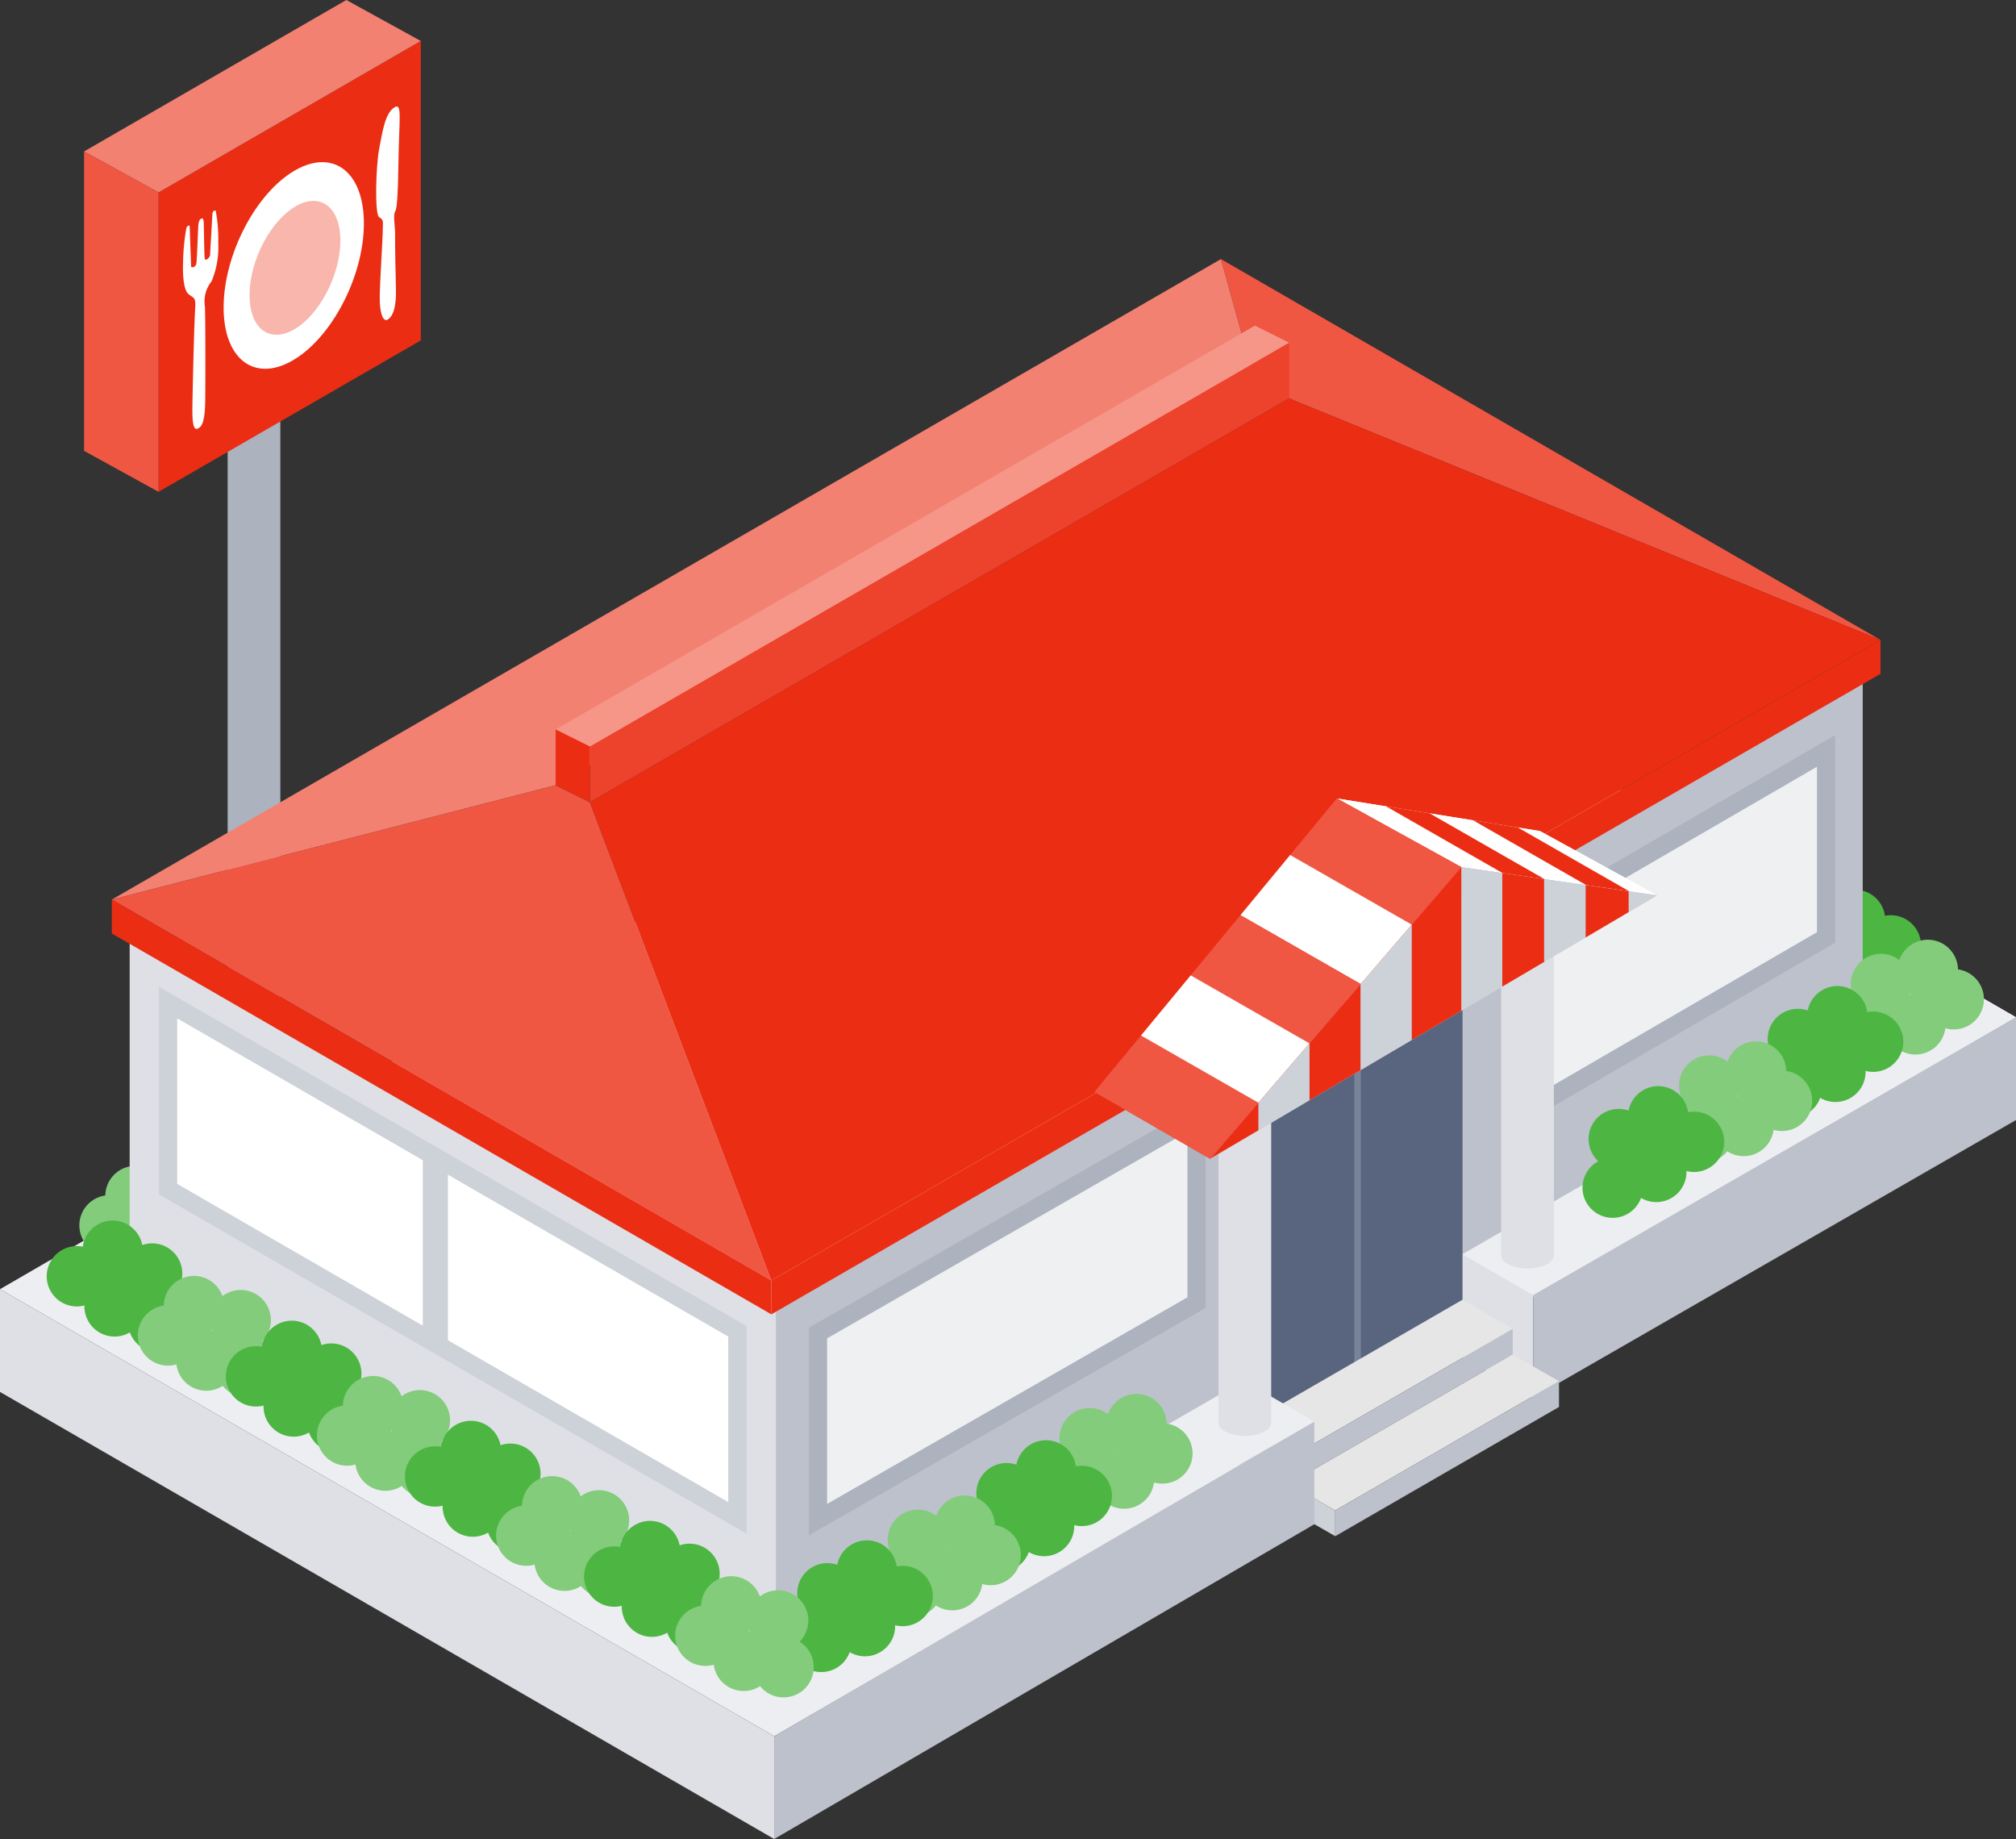 <svg xmlns="http://www.w3.org/2000/svg" width="220.512" height="201.109" data-name="グループ 3485" viewBox="0 0 220.512 201.109"><rect x="0" y="0" width="220.512" height="201.109" fill="#333333" stroke="none"/><defs><clipPath id="a"><path fill="none" d="M0 0h220.512v201.108H0z" data-name="長方形 1965"/></clipPath><clipPath id="b"><path fill="none" d="m0 14.318.446 40.038L24.38 40.519V0Z" data-name="パス 4361"/></clipPath><clipPath id="c"><path fill="none" d="m13.61 7.509 21.419 3.087-12.809-7.03L0 .001Z" data-name="パス 4460"/></clipPath><clipPath id="d"><path fill="none" d="M0 31.895 48.9 3.088 27.481.001Z" data-name="パス 4472"/></clipPath><clipPath id="e"><path fill="none" d="m0 32.096 12.654 7.307L40.135 7.508 26.525-.001Z" data-name="パス 4479"/></clipPath></defs><g data-name="グループ 3470"><g clip-path="url(#a)" data-name="グループ 3469"><path fill="#acb2be" d="M30.664 114.447c0 .8-1.291 1.445-2.883 1.445s-2.882-.647-2.882-1.445 1.29-1.446 2.882-1.446 2.883.647 2.883 1.446" data-name="パス 4321"/><path fill="#acb2be" d="M24.899 33.397h5.765v81.05h-5.765z" data-name="長方形 1964"/><path fill="#eb2d14" d="m17.341 53.785 28.686-16.562V4.479L17.341 21.041Z" data-name="パス 4322"/><path fill="#fff" d="M39.802 24.605c-.071 5.739-3.562 12.374-7.8 14.818s-7.613-.227-7.542-5.966 3.561-12.374 7.8-14.818 7.613.226 7.542 5.966" data-name="パス 4323"/><path fill="#f8b6ad" d="M37.23 26.422c-.045 3.717-2.307 8.014-5.05 9.6s-4.931-.147-4.885-3.864 2.306-8.014 5.05-9.6 4.93.146 4.885 3.864" data-name="パス 4324"/><path fill="#fff" d="M42.427 34.938c-.515.343-.913-.71-.892-2.438.025-2.039.321-5.918.344-7.76.007-.588.063-.693-.418-1s-.363-5.633.04-7.617c.31-1.533.582-3.686 1.614-4.363.924-.606.526 1.229.465 6.156-.04 3.236-.168 4.918-.332 5.157-.293.428-.021 1.691-.031 2.5-.017 1.326.052 4.5.089 5.936.032 1.3-.058 2.882-.878 3.428" data-name="パス 4325"/><path fill="#fff" d="M21.992 23.919c.164-.094.26-.018.288.362s.054 3.57.114 3.975.585-.118.588-.383.247-4.272.25-4.492.2-.424.36-.34a16.509 16.509 0 0 1 .282 3.525 9.682 9.682 0 0 1-.733 4.2 3.493 3.493 0 0 0-.722 2.776c.056 1.725.052 8.253.028 10.216-.02 1.665-.187 2.745-.684 3.032l-.1.06c-.5.287-.639-.615-.619-2.279.024-1.964.182-8.579.282-10.394.087-1.595.082-1.445-.664-1.978-.578-.413-.687-2.107-.639-3.411a22.924 22.924 0 0 1 .373-3.9c.165-.272.36-.3.357-.074s.146 4 .142 4.266.517.185.588-.3.175-3.747.213-4.164.138-.607.3-.7" data-name="パス 4326"/><path fill="#f38172" d="m17.341 21.041-8.145-4.479L37.882 0l8.141 4.479Z" data-name="パス 4327"/><path fill="#ef5743" d="m17.341 53.784-8.145-4.479V16.561l8.145 4.479Z" data-name="パス 4328"/><path fill="#edeef1" d="M84.683 189.872 0 140.981l135.829-78.624 84.683 48.892Z" data-name="パス 4329"/><path fill="#82cc7b" d="M18.118 130.794a3.3 3.3 0 1 1-3.3-3.3 3.3 3.3 0 0 1 3.3 3.3" data-name="パス 4330"/><path fill="#82cc7b" d="M15.279 134.001a3.3 3.3 0 1 1-3.3-3.3 3.3 3.3 0 0 1 3.3 3.3" data-name="パス 4331"/><path fill="#82cc7b" d="M19.47 136.747a3.3 3.3 0 1 1-3.3-3.3 3.3 3.3 0 0 1 3.3 3.3" data-name="パス 4332"/><path fill="#82cc7b" d="M23.833 137.445a3.3 3.3 0 1 1-3.3-3.3 3.3 3.3 0 0 1 3.3 3.3" data-name="パス 4333"/><path fill="#82cc7b" d="M23.238 132.335a3.3 3.3 0 1 1-3.3-3.3 3.3 3.3 0 0 1 3.3 3.3" data-name="パス 4334"/><path fill="#4db642" d="M199.607 100.596a3.3 3.3 0 1 0 3.3-3.3 3.3 3.3 0 0 0-3.3 3.3" data-name="パス 4335"/><path fill="#4db642" d="M203.522 103.386a3.3 3.3 0 1 0 3.3-3.3 3.3 3.3 0 0 0-3.3 3.3" data-name="パス 4336"/><path fill="#4db642" d="M199.399 106.678a3.3 3.3 0 1 0 3.3-3.3 3.3 3.3 0 0 0-3.3 3.3" data-name="パス 4337"/><path fill="#4db642" d="M194.624 108.402a3.3 3.3 0 1 0 3.3-3.3 3.3 3.3 0 0 0-3.3 3.3" data-name="パス 4338"/><path fill="#4db642" d="M195.29 103.086a3.3 3.3 0 1 0 3.3-3.3 3.3 3.3 0 0 0-3.3 3.3" data-name="パス 4339"/><path fill="#dee0e5" d="m84.867 180.538-70.685-40.81v-37.37l70.685 40.809Z" data-name="パス 4340"/><path fill="#cdd1d8" d="M17.39 130.615v-22.7l64.263 37.1v22.7Z" data-name="パス 4341"/><path fill="#fff" d="M19.381 129.465v-18.1l60.278 34.8v18.1Z" data-name="パス 4342"/><path fill="#bdc1cb" d="m84.865 180.538 51.18-29.546 67.7-39.085v-37.37l-118.88 68.631Z" data-name="パス 4343"/><path fill="#acb2be" d="M131.876 143.029v-22.7l-43.4 24.87v22.7Z" data-name="パス 4344"/><path fill="#eef0f2" d="m90.47 146.357 39.416-22.593v18.107L90.47 164.464Z" data-name="パス 4345"/><path fill="#acb2be" d="M200.731 103.091v-22.7l-35.263 20.46v22.7Z" data-name="パス 4346"/><path fill="#eef0f2" d="m167.459 102.003 31.282-18.154v18.094l-31.282 18.153Z" data-name="パス 4347"/><path fill="#dee0e5" d="M84.683 201.108 0 152.217v-11.236l84.683 48.892Z" data-name="パス 4348"/><path fill="#dee0e5" d="m159.974 148.389 7.722 4.459v-11.236l-7.722-4.459Z" data-name="パス 4349"/><path fill="#bdc1cb" d="m167.699 152.85 52.815-30.368v-11.238l-52.815 30.368Z" data-name="パス 4350"/><path fill="#f38172" d="M133.548 28.333 12.229 98.377l48.546-12.506 76.49-44.161Z" data-name="パス 4351"/><path fill="#ef5743" d="m84.369 140.027-72.14-41.65 48.546-12.506 3.744 1.862Z" data-name="パス 4352"/><path fill="#ef5743" d="m205.688 69.983-72.14-41.65 3.717 13.376 3.74 1.862Z" data-name="パス 4353"/><path fill="#eb2d14" d="m84.369 143.732-72.14-41.65v-3.709l72.14 41.65Z" data-name="パス 4354"/><path fill="#eb2d14" d="m84.369 143.732 121.32-70.043v-3.706l-121.32 70.044Z" data-name="パス 4355"/><path fill="#ed422c" d="m64.515 87.734 76.49-44.161v-6.1l-76.49 44.161Z" data-name="パス 4356"/><path fill="#f59689" d="m64.515 81.633-3.74-1.862 76.49-44.162 3.74 1.862Z" data-name="パス 4357"/><path fill="#eb2d14" d="m64.515 87.733-3.74-1.862v-6.1l3.74 1.862Z" data-name="パス 4358"/><path fill="#edeef1" d="m167.697 141.612 52.815-30.37-7.723-4.459-52.815 30.368Z" data-name="パス 4359"/><path fill="#59657e" d="m159.974 142.709-23.933 13.837-.447-40.038 24.38-14.318Z" data-name="パス 4360"/></g></g><g data-name="グループ 3472"><g clip-path="url(#b)" data-name="グループ 3471" transform="translate(135.594 102.19)"><path fill="#7a8498" d="M12.551 4.635h.704v44.74h-.704z" data-name="長方形 1966"/></g></g><g data-name="グループ 3474"><g clip-path="url(#a)" data-name="グループ 3473"><path fill="#e6e6e6" d="m140.988 159.449 24.476-14.131-5.489-3.188-24.476 14.131Z" data-name="パス 4362"/><path fill="#bdc1cb" d="m140.988 162.27 24.476-14.131v-2.82l-24.476 14.13Z" data-name="パス 4363"/><path fill="#e6e6e6" d="m146.048 165.172 24.474-14.131-5.061-2.9-24.475 14.131Z" data-name="パス 4364"/><path fill="#bdc1cb" d="m146.049 167.992 24.476-14.131v-2.82l-24.476 14.131Z" data-name="パス 4365"/><path fill="#cdd1d8" d="m135.499 161.901 5.489 3.188v-5.64l-5.489-3.188Z" data-name="パス 4366"/><path fill="#cdd1d8" d="m140.988 165.09 5.06 2.9v-2.82l-5.06-2.9Z" data-name="パス 4367"/><path fill="#bdc1cb" d="m84.683 201.108 59.081-34.423V155.45l-59.081 34.422Z" data-name="パス 4368"/><path fill="#edeef1" d="m92.587 184.997 51.176-29.547-7.722-4.459-51.176 29.547Z" data-name="パス 4369"/><path fill="#dee0e5" d="M139.046 155.584c0 .8-1.291 1.446-2.883 1.446s-2.882-.647-2.882-1.446 1.29-1.445 2.882-1.445 2.883.647 2.883 1.445" data-name="パス 4370"/><path fill="#dee0e5" d="M133.281 120.192h5.765v35.39h-5.765z" data-name="長方形 1967"/><path fill="#dee0e5" d="M169.965 137.271c0 .8-1.291 1.446-2.883 1.446s-2.882-.647-2.882-1.446 1.29-1.446 2.882-1.446 2.883.647 2.883 1.446" data-name="パス 4371"/><path fill="#dee0e5" d="M164.2 101.88h5.765v35.39H164.2z" data-name="長方形 1968"/><path fill="#cdd1d8" d="m48.996 147.968-2.749-1.512v-21.2l2.749 1.512Z" data-name="パス 4372"/><path fill="#4db642" d="M15.624 136.78a3.3 3.3 0 1 1-3.3-3.3 3.3 3.3 0 0 1 3.3 3.3" data-name="パス 4373"/><path fill="#4db642" d="M11.709 139.569a3.3 3.3 0 1 1-3.3-3.3 3.3 3.3 0 0 1 3.3 3.3" data-name="パス 4374"/><path fill="#4db642" d="M15.831 142.861a3.3 3.3 0 1 1-3.3-3.3 3.3 3.3 0 0 1 3.3 3.3" data-name="パス 4375"/><path fill="#4db642" d="M20.606 144.585a3.3 3.3 0 1 1-3.3-3.3 3.3 3.3 0 0 1 3.3 3.3" data-name="パス 4376"/><path fill="#4db642" d="M19.941 139.27a3.3 3.3 0 1 1-3.3-3.3 3.3 3.3 0 0 1 3.3 3.3" data-name="パス 4377"/><path fill="#82cc7b" d="M24.515 142.83a3.3 3.3 0 1 1-3.3-3.3 3.3 3.3 0 0 1 3.3 3.3" data-name="パス 4378"/><path fill="#82cc7b" d="M21.676 146.037a3.3 3.3 0 1 1-3.3-3.3 3.3 3.3 0 0 1 3.3 3.3" data-name="パス 4379"/><path fill="#82cc7b" d="M25.867 148.783a3.3 3.3 0 1 1-3.3-3.3 3.3 3.3 0 0 1 3.3 3.3" data-name="パス 4380"/><path fill="#82cc7b" d="M30.231 149.481a3.3 3.3 0 1 1-3.3-3.3 3.3 3.3 0 0 1 3.3 3.3" data-name="パス 4381"/><path fill="#82cc7b" d="M29.63 144.367a3.3 3.3 0 1 1-3.3-3.3 3.3 3.3 0 0 1 3.3 3.3" data-name="パス 4382"/><path fill="#4db642" d="M35.216 147.726a3.3 3.3 0 1 1-3.3-3.3 3.3 3.3 0 0 1 3.3 3.3" data-name="パス 4383"/><path fill="#4db642" d="M31.301 150.515a3.3 3.3 0 1 1-3.3-3.3 3.3 3.3 0 0 1 3.3 3.3" data-name="パス 4384"/><path fill="#4db642" d="M35.424 153.808a3.3 3.3 0 1 1-3.3-3.3 3.3 3.3 0 0 1 3.3 3.3" data-name="パス 4385"/><path fill="#4db642" d="M40.198 155.527a3.3 3.3 0 1 1-3.3-3.3 3.3 3.3 0 0 1 3.3 3.3" data-name="パス 4386"/><path fill="#4db642" d="M39.534 150.213a3.3 3.3 0 1 1-3.3-3.3 3.3 3.3 0 0 1 3.3 3.3" data-name="パス 4387"/><path fill="#82cc7b" d="M44.107 153.776a3.3 3.3 0 1 1-3.3-3.3 3.3 3.3 0 0 1 3.3 3.3" data-name="パス 4388"/><path fill="#82cc7b" d="M41.268 156.983a3.3 3.3 0 1 1-3.3-3.3 3.3 3.3 0 0 1 3.3 3.3" data-name="パス 4389"/><path fill="#82cc7b" d="M45.456 159.729a3.3 3.3 0 1 1-3.3-3.3 3.3 3.3 0 0 1 3.3 3.3" data-name="パス 4390"/><path fill="#82cc7b" d="M49.823 160.432a3.3 3.3 0 1 1-3.3-3.3 3.3 3.3 0 0 1 3.3 3.3" data-name="パス 4391"/><path fill="#82cc7b" d="M49.228 155.318a3.3 3.3 0 1 1-3.3-3.3 3.3 3.3 0 0 1 3.3 3.3" data-name="パス 4392"/><path fill="#82cc7b" d="M121.006 155.738a3.3 3.3 0 1 0 3.3-3.3 3.3 3.3 0 0 0-3.3 3.3" data-name="パス 4393"/><path fill="#82cc7b" d="M123.845 158.945a3.3 3.3 0 1 0 3.3-3.3 3.3 3.3 0 0 0-3.3 3.3" data-name="パス 4394"/><path fill="#82cc7b" d="M119.654 161.691a3.3 3.3 0 1 0 3.3-3.3 3.3 3.3 0 0 0-3.3 3.3" data-name="パス 4395"/><path fill="#82cc7b" d="M115.29 162.389a3.3 3.3 0 1 0 3.3-3.3 3.3 3.3 0 0 0-3.3 3.3" data-name="パス 4396"/><path fill="#82cc7b" d="M115.885 157.279a3.3 3.3 0 1 0 3.3-3.3 3.3 3.3 0 0 0-3.3 3.3" data-name="パス 4397"/><path fill="#4db642" d="M54.808 158.673a3.3 3.3 0 1 1-3.3-3.3 3.3 3.3 0 0 1 3.3 3.3" data-name="パス 4398"/><path fill="#4db642" d="M50.893 161.462a3.3 3.3 0 1 1-3.3-3.3 3.3 3.3 0 0 1 3.3 3.3" data-name="パス 4399"/><path fill="#4db642" d="M55.016 164.754a3.3 3.3 0 1 1-3.3-3.3 3.3 3.3 0 0 1 3.3 3.3" data-name="パス 4400"/><path fill="#4db642" d="M59.79 166.478a3.3 3.3 0 1 1-3.3-3.3 3.3 3.3 0 0 1 3.3 3.3" data-name="パス 4401"/><path fill="#4db642" d="M59.126 161.163a3.3 3.3 0 1 1-3.3-3.3 3.3 3.3 0 0 1 3.3 3.3" data-name="パス 4402"/><path fill="#82cc7b" d="M63.699 164.724a3.3 3.3 0 1 1-3.3-3.3 3.3 3.3 0 0 1 3.3 3.3" data-name="パス 4403"/><path fill="#82cc7b" d="M60.86 167.929a3.3 3.3 0 1 1-3.3-3.3 3.3 3.3 0 0 1 3.3 3.3" data-name="パス 4404"/><path fill="#82cc7b" d="M65.051 170.676a3.3 3.3 0 1 1-3.3-3.3 3.3 3.3 0 0 1 3.3 3.3" data-name="パス 4405"/><path fill="#82cc7b" d="M69.416 171.375a3.3 3.3 0 1 1-3.3-3.3 3.3 3.3 0 0 1 3.3 3.3" data-name="パス 4406"/><path fill="#82cc7b" d="M68.819 166.264a3.3 3.3 0 1 1-3.3-3.3 3.3 3.3 0 0 1 3.3 3.3" data-name="パス 4407"/><path fill="#4db642" d="M74.4 169.62a3.3 3.3 0 1 1-3.3-3.3 3.3 3.3 0 0 1 3.3 3.3" data-name="パス 4408"/><path fill="#4db642" d="M70.486 172.409a3.3 3.3 0 1 1-3.3-3.3 3.3 3.3 0 0 1 3.3 3.3" data-name="パス 4409"/><path fill="#4db642" d="M74.608 175.701a3.3 3.3 0 1 1-3.3-3.3 3.3 3.3 0 0 1 3.3 3.3" data-name="パス 4410"/><path fill="#4db642" d="M79.382 177.425a3.3 3.3 0 1 1-3.3-3.3 3.3 3.3 0 0 1 3.3 3.3" data-name="パス 4411"/><path fill="#4db642" d="M78.718 172.11a3.3 3.3 0 1 1-3.3-3.3 3.3 3.3 0 0 1 3.3 3.3" data-name="パス 4412"/><path fill="#4db642" d="M111.112 160.8a3.3 3.3 0 1 0 3.3-3.3 3.3 3.3 0 0 0-3.3 3.3" data-name="パス 4413"/><path fill="#4db642" d="M115.027 163.59a3.3 3.3 0 1 0 3.3-3.3 3.3 3.3 0 0 0-3.3 3.3" data-name="パス 4414"/><path fill="#4db642" d="M110.903 166.882a3.3 3.3 0 1 0 3.3-3.3 3.3 3.3 0 0 0-3.3 3.3" data-name="パス 4415"/><path fill="#4db642" d="M106.129 168.606a3.3 3.3 0 1 0 3.3-3.3 3.3 3.3 0 0 0-3.3 3.3" data-name="パス 4416"/><path fill="#4db642" d="M106.794 163.29a3.3 3.3 0 1 0 3.3-3.3 3.3 3.3 0 0 0-3.3 3.3" data-name="パス 4417"/><path fill="#82cc7b" d="M102.221 166.85a3.3 3.3 0 1 0 3.3-3.3 3.3 3.3 0 0 0-3.3 3.3" data-name="パス 4418"/><path fill="#82cc7b" d="M105.059 170.053a3.3 3.3 0 1 0 3.3-3.3 3.3 3.3 0 0 0-3.3 3.3" data-name="パス 4419"/><path fill="#82cc7b" d="M100.868 172.803a3.3 3.3 0 1 0 3.3-3.3 3.3 3.3 0 0 0-3.3 3.3" data-name="パス 4420"/><path fill="#82cc7b" d="M96.504 173.502a3.3 3.3 0 1 0 3.3-3.3 3.3 3.3 0 0 0-3.3 3.3" data-name="パス 4421"/><path fill="#82cc7b" d="M97.1 168.392a3.3 3.3 0 1 0 3.3-3.3 3.3 3.3 0 0 0-3.3 3.3" data-name="パス 4422"/><path fill="#4db642" d="M91.519 171.747a3.3 3.3 0 1 0 3.3-3.3 3.3 3.3 0 0 0-3.3 3.3" data-name="パス 4423"/><path fill="#4db642" d="M95.434 174.536a3.3 3.3 0 1 0 3.3-3.3 3.3 3.3 0 0 0-3.3 3.3" data-name="パス 4424"/><path fill="#4db642" d="M91.311 177.829a3.3 3.3 0 1 0 3.3-3.3 3.3 3.3 0 0 0-3.3 3.3" data-name="パス 4425"/><path fill="#4db642" d="M86.537 179.552a3.3 3.3 0 1 0 3.3-3.3 3.3 3.3 0 0 0-3.3 3.3" data-name="パス 4426"/><path fill="#4db642" d="M87.201 174.237a3.3 3.3 0 1 0 3.3-3.3 3.3 3.3 0 0 0-3.3 3.3" data-name="パス 4427"/><path fill="#82cc7b" d="M207.565 106.067a3.3 3.3 0 1 0 3.3-3.3 3.3 3.3 0 0 0-3.3 3.3" data-name="パス 4428"/><path fill="#82cc7b" d="M210.403 109.274a3.3 3.3 0 1 0 3.3-3.3 3.3 3.3 0 0 0-3.3 3.3" data-name="パス 4429"/><path fill="#82cc7b" d="M206.212 112.02a3.3 3.3 0 1 0 3.3-3.3 3.3 3.3 0 0 0-3.3 3.3" data-name="パス 4430"/><path fill="#82cc7b" d="M201.848 112.719a3.3 3.3 0 1 0 3.3-3.3 3.3 3.3 0 0 0-3.3 3.3" data-name="パス 4431"/><path fill="#82cc7b" d="M202.444 107.608a3.3 3.3 0 1 0 3.3-3.3 3.3 3.3 0 0 0-3.3 3.3" data-name="パス 4432"/><path fill="#4db642" d="M197.671 111.129a3.3 3.3 0 1 0 3.3-3.3 3.3 3.3 0 0 0-3.3 3.3" data-name="パス 4433"/><path fill="#4db642" d="M201.585 113.919a3.3 3.3 0 1 0 3.3-3.3 3.3 3.3 0 0 0-3.3 3.3" data-name="パス 4434"/><path fill="#4db642" d="M197.462 117.211a3.3 3.3 0 1 0 3.3-3.3 3.3 3.3 0 0 0-3.3 3.3" data-name="パス 4435"/><path fill="#4db642" d="M192.688 118.935a3.3 3.3 0 1 0 3.3-3.3 3.3 3.3 0 0 0-3.3 3.3" data-name="パス 4436"/><path fill="#4db642" d="M193.352 113.619a3.3 3.3 0 1 0 3.3-3.3 3.3 3.3 0 0 0-3.3 3.3" data-name="パス 4437"/><path fill="#82cc7b" d="M188.778 117.18a3.3 3.3 0 1 0 3.3-3.3 3.3 3.3 0 0 0-3.3 3.3" data-name="パス 4438"/><path fill="#82cc7b" d="M191.618 120.386a3.3 3.3 0 1 0 3.3-3.3 3.3 3.3 0 0 0-3.3 3.3" data-name="パス 4439"/><path fill="#82cc7b" d="M187.427 123.132a3.3 3.3 0 1 0 3.3-3.3 3.3 3.3 0 0 0-3.3 3.3" data-name="パス 4440"/><path fill="#82cc7b" d="M183.063 123.831a3.3 3.3 0 1 0 3.3-3.3 3.3 3.3 0 0 0-3.3 3.3" data-name="パス 4441"/><path fill="#82cc7b" d="M183.659 118.72a3.3 3.3 0 1 0 3.3-3.3 3.3 3.3 0 0 0-3.3 3.3" data-name="パス 4442"/><path fill="#4db642" d="M178.078 122.076a3.3 3.3 0 1 0 3.3-3.3 3.3 3.3 0 0 0-3.3 3.3" data-name="パス 4443"/><path fill="#4db642" d="M181.993 124.865a3.3 3.3 0 1 0 3.3-3.3 3.3 3.3 0 0 0-3.3 3.3" data-name="パス 4444"/><path fill="#4db642" d="M177.87 128.158a3.3 3.3 0 1 0 3.3-3.3 3.3 3.3 0 0 0-3.3 3.3" data-name="パス 4445"/><path fill="#4db642" d="M173.096 129.881a3.3 3.3 0 1 0 3.3-3.3 3.3 3.3 0 0 0-3.3 3.3" data-name="パス 4446"/><path fill="#4db642" d="M173.76 124.566a3.3 3.3 0 1 0 3.3-3.3 3.3 3.3 0 0 0-3.3 3.3" data-name="パス 4447"/><path fill="#82cc7b" d="M83.291 175.67a3.3 3.3 0 1 1-3.3-3.3 3.3 3.3 0 0 1 3.3 3.3" data-name="パス 4448"/><path fill="#82cc7b" d="M80.452 178.877a3.3 3.3 0 1 1-3.3-3.3 3.3 3.3 0 0 1 3.3 3.3" data-name="パス 4449"/><path fill="#82cc7b" d="M84.644 181.623a3.3 3.3 0 1 1-3.3-3.3 3.3 3.3 0 0 1 3.3 3.3" data-name="パス 4450"/><path fill="#82cc7b" d="M89.008 182.321a3.3 3.3 0 1 1-3.3-3.3 3.3 3.3 0 0 1 3.3 3.3" data-name="パス 4451"/><path fill="#82cc7b" d="M88.412 177.211a3.3 3.3 0 1 1-3.3-3.3 3.3 3.3 0 0 1 3.3 3.3" data-name="パス 4452"/><path fill="#eb2d14" d="M205.688 69.982 84.369 140.027 64.516 87.733l76.49-44.161Z" data-name="パス 4453"/><path fill="#fff" d="m159.837 94.826 21.419 3.087-12.808-7.03-22.221-3.566Z" data-name="パス 4454"/></g></g><g data-name="グループ 3476"><g clip-path="url(#c)" data-name="グループ 3475" transform="translate(146.227 87.317)"><path fill="#fff" d="m15.756 8.929-35.9-20.552 4.652.474 35.9 20.552Z" data-name="パス 4455"/><path fill="#fff" d="m33.884 11.24-35.9-20.552 4.532.578 35.9 20.551Z" data-name="パス 4456"/><path fill="#eb2d14" d="m20.357 9.435-35.9-20.552 4.532.578 35.9 20.551Z" data-name="パス 4457"/><path fill="#fff" d="m24.834 10.033-35.9-20.552 4.514.629 35.9 20.552Z" data-name="パス 4458"/><path fill="#eb2d14" d="m29.352 10.663-35.9-20.552 4.532.578 35.9 20.551Z" data-name="パス 4459"/></g></g><g data-name="グループ 3478"><g clip-path="url(#a)" data-name="グループ 3477"><path fill="#cdd1d8" d="m181.256 97.913-21.419-3.087-27.481 31.895Z" data-name="パス 4461"/></g></g><g data-name="グループ 3480"><g clip-path="url(#d)" data-name="グループ 3479" transform="translate(132.355 94.826)"><path fill="#cdd1d8" d="m32.053 13.737-4.777 2.343V-.129l4.777.119Z" data-name="パス 4462"/><path fill="#eb2d14" d="m36.581 14.755-4.613-.585V.424l4.613.584Z" data-name="パス 4463"/><path fill="#cdd1d8" d="m41.223 15.133-4.683-.419V.966l4.683.419Z" data-name="パス 4464"/><path fill="#eb2d14" d="m45.801 15.788-4.714-.567V1.475l4.714.567Z" data-name="パス 4465"/><path fill="#cdd1d8" d="m50.318 16.029-4.517-.6V1.682l4.517.6Z" data-name="パス 4466"/><path fill="#eb2d14" d="m27.482 20.47-5.541 3.363V5.504l5.545-6.575Z" data-name="パス 4467"/><path fill="#cdd1d8" d="m22.066 26.95-5.609 3.379v-18.33l5.609-6.591Z" data-name="パス 4468"/><path fill="#eb2d14" d="m16.457 31.369-5.637 3.386v-16.19l5.637-6.6Z" data-name="パス 4469"/><path fill="#cdd1d8" d="m10.88 33.537-5.665 3.359V25.242l5.665-6.571Z" data-name="パス 4470"/><path fill="#eb2d14" d="m5.287 35.454-5.545 3.363v-6.948l5.545-6.575Z" data-name="パス 4471"/></g></g><g data-name="グループ 3482"><g clip-path="url(#a)" data-name="グループ 3481"><path fill="#eb2d14" d="m132.355 126.72 27.481-31.895-13.61-7.509-26.526 32.1Z" data-name="パス 4473"/></g></g><g data-name="グループ 3484"><g clip-path="url(#e)" data-name="グループ 3483" transform="translate(119.701 87.317)"><path fill="#ef5743" d="M43.609 18.886 3.083-4.314l4.834-6.926 40.526 23.2Z" data-name="パス 4474"/><path fill="#fff" d="M38.776 25.812-1.75 2.612l4.834-6.926 40.526 23.2Z" data-name="パス 4475"/><path fill="#ef5743" d="m33.942 32.738-40.526-23.2 4.835-6.923 40.526 23.2Z" data-name="パス 4476"/><path fill="#ef5743" d="m24.274 46.591-40.526-23.2 4.834-6.926 40.526 23.2Z" data-name="パス 4477"/><path fill="#fff" d="m29.103 39.665-40.526-23.2 4.834-6.926 40.526 23.2Z" data-name="パス 4478"/></g></g></svg>